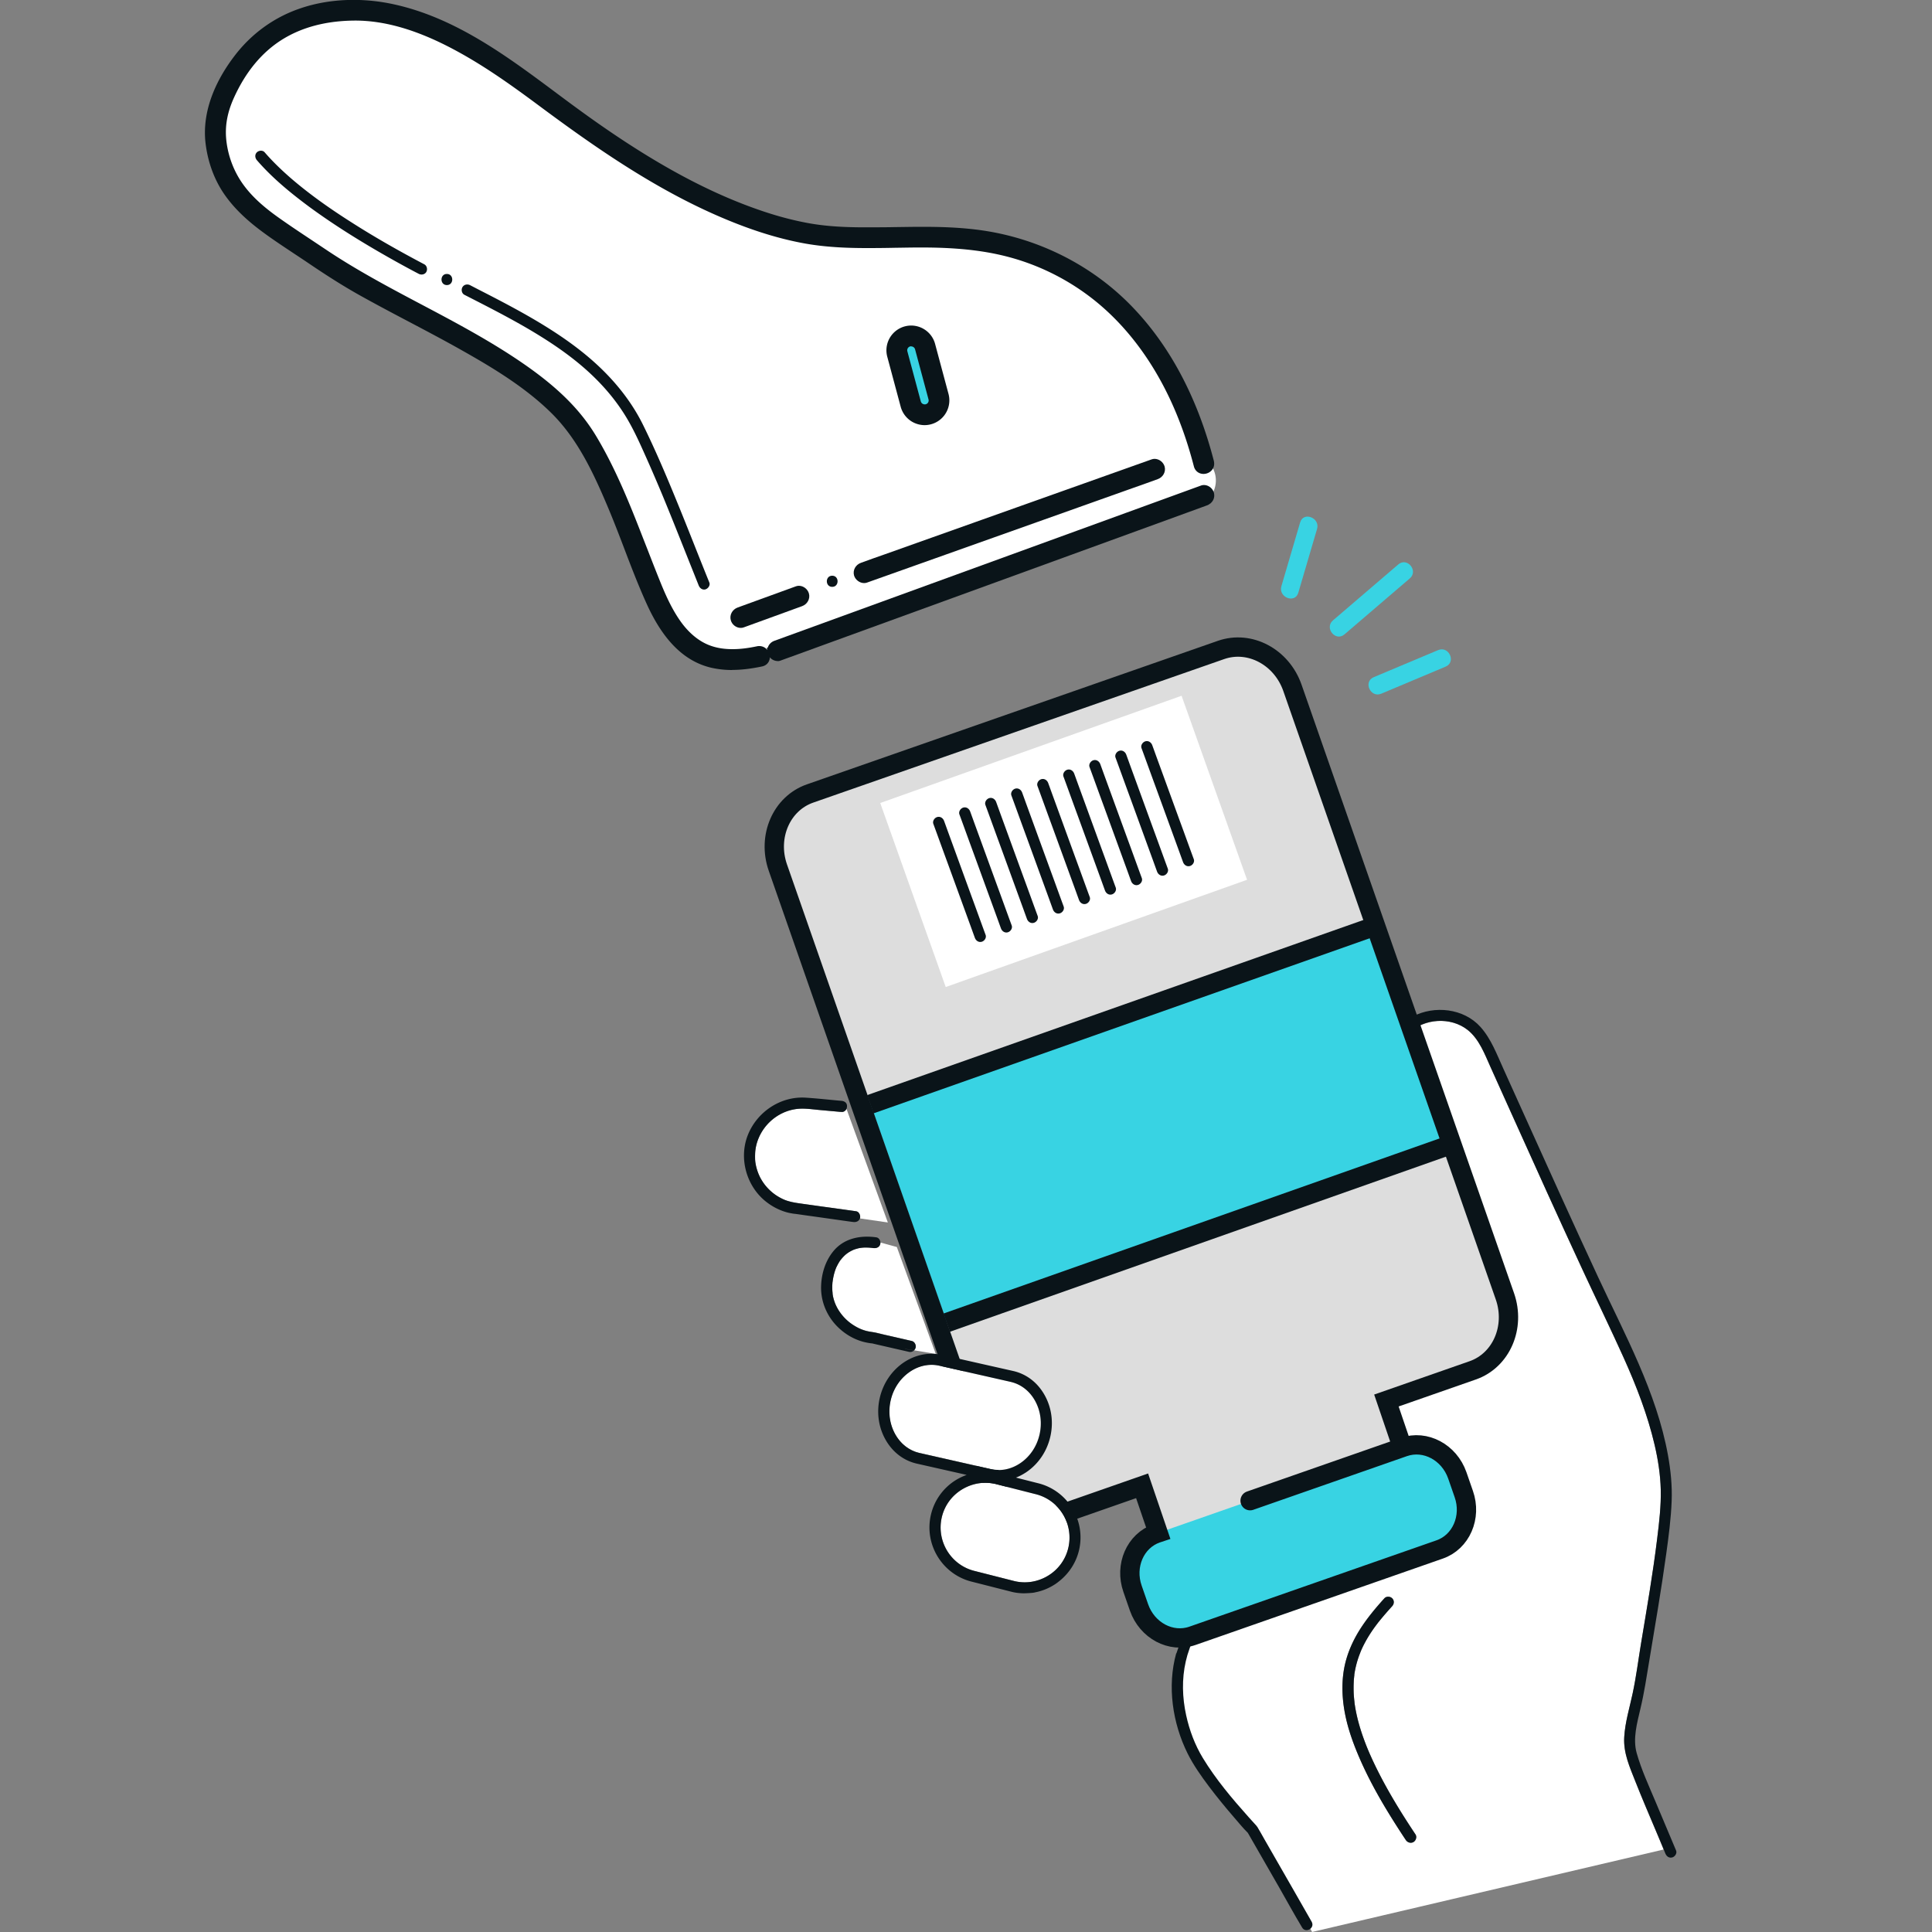 <svg xmlns="http://www.w3.org/2000/svg" id="_レイヤー_2" data-name="レイヤー 2" viewBox="0 0 200 200"><rect x="0" y="0" width="200" height="200" fill="#808080" stroke="none"/><defs><style>.cls-2,.cls-3{fill:none}.cls-2{stroke:#0a1419;stroke-miterlimit:10;stroke-width:2px}.cls-5{fill:#fff}.cls-6{fill:#0a1419}.cls-7{fill:#38d3e3}</style></defs><g id="_レイヤー_1-2" data-name="レイヤー 1"><path d="M0 0h200v200H0z" class="cls-3"/><path d="M134.4 61.36c.65-2.2 1.29-4.4 1.94-6.6.34-1.16-1.41-1.84-1.75-.68-.65 2.2-1.29 4.4-1.94 6.6-.34 1.16 1.41 1.84 1.75.68ZM139.18 65.67c2.25-1.93 4.51-3.86 6.76-5.79.92-.79-.27-2.24-1.19-1.45-2.25 1.93-4.51 3.86-6.76 5.79-.92.79.27 2.24 1.19 1.45ZM142.99 71.81c2.22-.93 4.44-1.87 6.66-2.8 1.12-.47.34-2.18-.78-1.71-2.22.93-4.44 1.87-6.66 2.8-1.12.47-.34 2.18.78 1.71Z" class="cls-7"/><path d="M86.15 61.51c-.6 0-1.05-.46-1.05-1.07 0-.27.09-.53.26-.72.2-.23.48-.35.8-.35s.6.13.8.35c.17.19.26.45.26.72 0 .61-.45 1.07-1.05 1.07Z" class="cls-6"/><path d="M86.15 59.86c-.74 0-.74 1.15 0 1.15s.74-1.15 0-1.15ZM72.9 61.78c-.44 0-.83-.28-1.02-.73l-.45-1.12c-.37-.92-.73-1.83-1.1-2.75-.72-1.81-1.44-3.62-2.18-5.41-.52-1.27-1.06-2.53-1.62-3.77l-.16-.37c-.5-1.11-1.01-2.26-1.6-3.33-1.09-1.96-2.61-3.81-4.52-5.5-1.58-1.4-3.46-2.71-5.89-4.12-1.91-1.11-3.92-2.14-5.86-3.14l-.62-.32a1.01 1.01 0 0 1-.51-.63c-.08-.29-.05-.6.1-.85.19-.33.54-.52.92-.52.18 0 .36.04.52.13l.8.41c2.09 1.07 4.43 2.27 6.64 3.61 2.45 1.49 4.45 2.97 6.1 4.54 1.98 1.87 3.54 3.95 4.63 6.18 1.36 2.76 2.52 5.53 3.48 7.87.64 1.56 1.26 3.13 1.89 4.7.5 1.25.99 2.49 1.49 3.73.1.25.09.53-.04.79a1.1 1.1 0 0 1-.97.62Z" class="cls-6"/><path d="M66.61 44.28c-1.12-2.27-2.69-4.3-4.52-6.03-1.82-1.72-3.88-3.17-6.01-4.47-2.14-1.3-4.37-2.44-6.59-3.59l-.81-.42c-.28-.14-.62-.07-.79.21-.15.26-.07.64.21.79 2.19 1.12 4.39 2.23 6.51 3.47 2.11 1.23 4.15 2.57 5.97 4.18 1.84 1.62 3.44 3.48 4.62 5.63.67 1.2 1.22 2.48 1.79 3.73.56 1.25 1.1 2.52 1.63 3.79 1.12 2.71 2.19 5.44 3.28 8.16.15.38.3.75.45 1.13.12.29.38.49.71.4.27-.07.52-.42.4-.71-1.14-2.81-2.23-5.63-3.38-8.43-1.08-2.64-2.2-5.28-3.46-7.84ZM46.26 30.26c-.6 0-1.05-.46-1.05-1.07 0-.27.09-.53.26-.72.2-.23.48-.35.8-.35s.6.13.8.35c.17.19.26.45.26.72 0 .61-.45 1.07-1.05 1.07Z" class="cls-6"/><path d="M46.26 29.76c.74 0 .74-1.15 0-1.15s-.74 1.15 0 1.15ZM43.65 29.18c-.18 0-.36-.04-.52-.13-1.51-.8-2.97-1.6-4.32-2.39-2.73-1.59-5.05-3.1-7.09-4.6-1.63-1.21-3.74-2.86-5.49-4.9-.39-.45-.38-1.09.03-1.49.2-.2.48-.31.78-.31s.58.12.77.34c.74.85 1.6 1.71 2.64 2.61 1.71 1.48 3.69 2.92 6.24 4.55 2.25 1.43 4.7 2.85 7.5 4.32.25.13.42.35.5.63.08.29.05.6-.1.85-.19.33-.54.53-.93.53Z" class="cls-6"/><path d="M36.41 23.27c-2.19-1.4-4.34-2.89-6.3-4.59-.96-.83-1.87-1.7-2.69-2.66-.2-.24-.6-.21-.81 0-.23.23-.2.58 0 .81 1.58 1.83 3.47 3.39 5.41 4.82 2.25 1.67 4.63 3.17 7.05 4.57 1.42.82 2.85 1.62 4.3 2.38.27.14.62.07.79-.21.15-.26.07-.64-.21-.79-2.56-1.35-5.09-2.78-7.53-4.34Z" class="cls-6"/><path d="M124.06 48.17c-.38-1.47-.83-2.92-1.36-4.34-1.97-5.27-5.18-10.21-9.72-13.61a24.662 24.662 0 0 0-7.3-3.75c-3.41-1.08-6.94-1.35-10.5-1.34-3.89.01-7.83.29-11.68-.39-3.45-.61-6.77-1.82-9.95-3.27-6.36-2.91-12.04-6.91-17.63-11.06-2.87-2.13-5.8-4.2-8.97-5.86-3.11-1.63-6.54-2.89-10.09-2.9-2.79-.01-5.61.58-7.99 2.09-2.31 1.47-3.98 3.7-5.1 6.17-.69 1.53-1.03 3.03-.84 4.71.18 1.68.8 3.33 1.78 4.71 1.03 1.47 2.44 2.64 3.9 3.67 1.58 1.12 3.2 2.17 4.8 3.25 6.56 4.41 13.99 7.34 20.49 11.84 2.89 2 5.53 4.28 7.37 7.32 2.02 3.35 3.46 7 4.87 10.63.61 1.57 1.21 3.14 1.85 4.7.58 1.41 1.24 2.8 2.14 4.03.85 1.16 1.99 2.14 3.37 2.6 1.61.53 3.34.38 4.97.04.17-.04.32 0 .43.08l1.04-.33c-.03-.28.15-.52.42-.62.02 0 .05-.02.07-.03.57-.21 1.15-.42 1.73-.63 1.2-.44 2.41-.88 3.61-1.31 1.69-.61 3.37-1.23 5.06-1.84 2-.73 3.99-1.45 5.99-2.18 2.13-.78 4.26-1.55 6.4-2.33 2.11-.77 4.22-1.54 6.34-2.31 1.94-.7 3.87-1.41 5.81-2.11 1.58-.58 3.16-1.15 4.74-1.73l3.21-1.17c.39-.14.79-.29 1.18-.43.29-.11.63.12.71.4.06.21-.01.41-.15.55.24-.08.43-.21.51-.44.49-.98.37-2.15-.36-3.03.09.66-.94.91-1.12.23ZM44.14 28.14c-.16.28-.51.35-.79.21-1.45-.76-2.89-1.56-4.3-2.38-2.42-1.41-4.79-2.91-7.05-4.57-1.94-1.44-3.83-2.99-5.41-4.82-.2-.24-.23-.58 0-.81.21-.21.61-.24.81 0 .83.96 1.74 1.83 2.69 2.66 1.97 1.7 4.11 3.2 6.3 4.59 2.44 1.56 4.97 2.99 7.53 4.34.28.15.36.53.21.79Zm2.12 1.37c-.74 0-.74-1.15 0-1.15s.74 1.15 0 1.15Zm26.78 31.5c-.32.09-.59-.11-.71-.4-.15-.38-.3-.75-.45-1.13-1.09-2.72-2.16-5.45-3.28-8.16-.53-1.27-1.07-2.53-1.63-3.79-.56-1.25-1.12-2.53-1.79-3.73-1.19-2.15-2.78-4.01-4.62-5.63-1.83-1.61-3.87-2.95-5.97-4.18-2.13-1.24-4.32-2.35-6.51-3.47-.28-.14-.36-.53-.21-.79.16-.28.51-.35.79-.21l.81.42c2.23 1.14 4.45 2.29 6.59 3.59 2.14 1.3 4.2 2.75 6.01 4.47 1.83 1.74 3.41 3.76 4.52 6.03 1.26 2.56 2.38 5.2 3.46 7.84 1.15 2.8 2.24 5.62 3.38 8.43.12.29-.13.63-.4.71Zm9.81 1.02c-.25.09-.49.18-.74.27l-5.28 1.92c-.29.11-.63-.12-.71-.4-.09-.32.11-.6.4-.71.25-.09.49-.18.74-.27l5.28-1.92c.29-.11.63.12.71.4.09.32-.11.6-.4.71Zm10.94-27.75c1.1-.29 2.23.36 2.53 1.46l1.39 5.18c.29 1.1-.36 2.23-1.46 2.53-.18.05-.36.07-.53.07-.36 0-.71-.09-1.03-.28-.48-.28-.82-.72-.96-1.25l-1.39-5.18c-.29-1.1.36-2.23 1.46-2.53Zm-7.64 26.47c-.74 0-.74-1.15 0-1.15s.74 1.15 0 1.15Zm33.52-11.88s-.03.01-.05.02c-1.21.45-2.42.86-3.64 1.29-2.51.89-5.02 1.79-7.53 2.68l-8.67 3.09-7.17 2.55c-1 .36-2 .71-3.01 1.07-.29.1-.63-.12-.71-.4-.09-.31.11-.6.4-.71.02 0 .03-.01.05-.02 1.21-.45 2.42-.86 3.64-1.29 2.51-.89 5.02-1.79 7.53-2.68l8.67-3.09 7.17-2.55c1-.36 2-.71 3.01-1.07.29-.1.63.12.71.4.09.31-.11.6-.4.71Z" class="cls-5"/><path d="M75.78 69.36c-.78 0-1.52-.09-2.21-.25-2.74-.67-4.89-2.8-6.59-6.52-.87-1.91-1.63-3.89-2.36-5.81-.54-1.42-1.11-2.9-1.71-4.32-1.44-3.41-3.08-6.97-5.8-9.67-2.74-2.72-6.22-4.79-9.27-6.51-1.82-1.03-3.7-2.02-5.52-2.98-1.69-.89-3.43-1.81-5.13-2.76-1.98-1.11-3.83-2.33-5.22-3.27-.5-.34-1-.67-1.5-1-1.14-.76-2.33-1.54-3.45-2.38-1.71-1.28-2.93-2.51-3.84-3.84-1-1.47-1.65-3.24-1.89-5.13-.47-3.68 1.35-6.99 2.97-9.11 1.74-2.3 4.08-4 6.76-4.92 1.73-.6 3.61-.9 5.57-.9 1.38 0 2.78.15 4.15.45 6.4 1.39 11.74 5.37 16.9 9.22.67.5 1.34 1 2 1.48 7.05 5.17 13.03 8.53 18.82 10.55 1.74.61 3.36 1.05 4.96 1.36 1.61.31 3.32.46 5.55.48h.86c.92 0 1.85 0 2.77-.02.93-.01 1.86-.03 2.79-.03 1.76 0 4.08.04 6.42.39 5.87.88 11.33 3.67 15.38 7.87 3.93 4.07 6.78 9.45 8.47 15.98l.02.13c.04.31-.04.6-.24.83-.21.24-.53.38-.85.38-.49 0-.88-.31-1-.78-.39-1.5-.84-2.94-1.35-4.29-2.12-5.67-5.43-10.3-9.56-13.38a24.269 24.269 0 0 0-7.15-3.68c-2.86-.91-5.98-1.31-10.13-1.31h-.22c-.84 0-1.68.02-2.53.03-.94.02-1.89.03-2.83.03-1.76 0-4.08-.05-6.42-.46-3.1-.55-6.4-1.63-10.07-3.31-6.62-3.03-12.62-7.32-17.72-11.11-3.19-2.37-5.92-4.26-8.9-5.82-3.63-1.9-6.85-2.83-9.85-2.85-3.05 0-5.62.68-7.72 2.01-2.06 1.31-3.71 3.31-4.91 5.95-.71 1.56-.96 2.97-.8 4.45.18 1.61.76 3.16 1.69 4.48.85 1.2 2.01 2.3 3.78 3.55 1.1.78 2.23 1.53 3.36 2.28l1.44.96c3.17 2.13 6.6 3.95 9.93 5.71 3.54 1.87 7.2 3.81 10.57 6.14 3.56 2.46 5.88 4.77 7.51 7.48 2.08 3.46 3.59 7.31 4.91 10.7l.44 1.12c.46 1.19.93 2.39 1.41 3.57.48 1.16 1.14 2.65 2.08 3.93.62.84 1.66 1.94 3.12 2.42.66.22 1.36.32 2.16.32s1.59-.1 2.55-.3c.08-.02.16-.02.23-.02.2 0 .4.06.57.17.37.24.58.72.5 1.15-.08.41-.37.7-.79.79-1.15.24-2.16.36-3.08.36Z" class="cls-6"/><path d="M116.82 32.11c-4.03-4.18-9.36-6.86-15.09-7.72-4.23-.63-8.51-.29-12.77-.34-1.89-.02-3.77-.13-5.64-.49-1.71-.33-3.39-.81-5.03-1.38-6.85-2.39-13.13-6.35-18.96-10.62C53.6 7.35 47.74 2.49 40.62.94c-3.09-.67-6.44-.6-9.45.43-2.62.9-4.85 2.55-6.52 4.75-1.89 2.49-3.27 5.58-2.87 8.75.22 1.75.82 3.45 1.81 4.91 1 1.47 2.31 2.66 3.73 3.72 1.59 1.19 3.28 2.25 4.92 3.36 1.69 1.15 3.4 2.25 5.18 3.25 3.52 1.97 7.14 3.75 10.66 5.73 3.3 1.87 6.67 3.91 9.38 6.59 2.74 2.72 4.43 6.31 5.91 9.83 1.41 3.34 2.56 6.81 4.06 10.11 1.25 2.75 3.15 5.48 6.25 6.24 1.67.41 3.41.24 5.07-.11.55-.12.5-.79.13-1.03l-.89.28.89-.28c-.12-.08-.26-.11-.43-.08-1.63.34-3.36.49-4.97-.04-1.38-.45-2.52-1.44-3.37-2.6-.91-1.23-1.57-2.63-2.14-4.03-.64-1.56-1.24-3.13-1.85-4.7-1.42-3.63-2.86-7.28-4.87-10.63-1.83-3.04-4.47-5.32-7.37-7.32-6.51-4.5-13.93-7.43-20.49-11.84-1.6-1.08-3.23-2.13-4.8-3.25-1.45-1.03-2.86-2.2-3.9-3.67a10.27 10.27 0 0 1-1.78-4.71c-.18-1.68.15-3.18.84-4.71 1.12-2.47 2.79-4.7 5.1-6.17 2.38-1.51 5.2-2.1 7.99-2.09 3.55.01 6.98 1.27 10.09 2.9 3.17 1.66 6.1 3.73 8.97 5.86 5.59 4.15 11.28 8.15 17.63 11.06 3.18 1.45 6.5 2.67 9.95 3.27 3.86.68 7.79.4 11.68.39 3.56-.01 7.09.25 10.5 1.34a24.9 24.9 0 0 1 7.3 3.75c4.55 3.4 7.75 8.34 9.72 13.61.53 1.42.98 2.87 1.36 4.34.18.69 1.21.43 1.12-.23 0-.03 0-.05-.01-.08-1.51-5.8-4.15-11.41-8.35-15.76Z" class="cls-6"/><path d="M94.83 41.69c.06.23.21.43.43.55.21.12.46.16.69.09.49-.13.78-.63.65-1.12l-1.39-5.18a.916.916 0 0 0-1.77.47l1.39 5.18Z" class="cls-7"/><path d="M95.72 44.01c-.45 0-.89-.12-1.28-.34a2.58 2.58 0 0 1-1.2-1.56l-1.39-5.18a2.566 2.566 0 0 1 2.47-3.23c1.16 0 2.18.78 2.48 1.9l1.39 5.18a2.566 2.566 0 0 1-2.47 3.23Zm-1.39-8.16s-.07 0-.11.01c-.22.06-.35.29-.29.51l1.39 5.18a.42.42 0 0 0 .4.31c.04 0 .07 0 .11-.01a.406.406 0 0 0 .29-.5l-1.39-5.18a.417.417 0 0 0-.4-.31Z" class="cls-6"/><path d="M94.69 43.24c.32.18.67.28 1.03.28a2.07 2.07 0 0 0 1.99-2.6l-1.39-5.18c-.3-1.1-1.43-1.75-2.53-1.46a2.07 2.07 0 0 0-1.46 2.53l1.39 5.18c.14.53.48.98.96 1.25Zm-.59-7.85a.916.916 0 0 1 1.12.65l1.39 5.18a.914.914 0 0 1-1.34 1.03.946.946 0 0 1-.43-.55l-1.39-5.18c-.13-.49.16-.99.65-1.12ZM80.5 68.43c-.32 0-.63-.16-.83-.41l-.16.05-.12-1 .09-.03c.1-.32.35-.59.7-.71l44.13-16.06c.1-.04.21-.06.32-.06.47 0 .91.34 1.03.8.1.37 0 .76-.28 1.03l-.09.09h-.02c-.1.08-.21.15-.33.19-.45.17-44.13 16.06-44.13 16.06-.1.04-.21.06-.32.06Z" class="cls-6"/><path d="M125.18 51.14c-.08-.28-.41-.51-.71-.4-.39.14-.79.29-1.18.43l-3.21 1.17c-1.58.58-3.16 1.15-4.74 1.73-1.94.7-3.87 1.41-5.81 2.11-2.11.77-4.22 1.54-6.34 2.31-2.13.78-4.26 1.55-6.4 2.33-2 .73-3.99 1.45-5.99 2.18-1.69.61-3.37 1.23-5.06 1.84-1.2.44-2.41.88-3.61 1.31-.58.21-1.15.41-1.73.63-.02 0-.05.02-.07.03-.26.1-.45.34-.42.62l1.65-.52-1.65.52s0 .06.01.09c.08.28.41.51.71.4.39-.14.79-.29 1.18-.43l3.21-1.17c1.58-.58 3.16-1.15 4.74-1.73 1.94-.7 3.87-1.41 5.81-2.11 2.11-.77 4.22-1.54 6.34-2.31 2.13-.78 4.26-1.55 6.4-2.33 2-.73 3.99-1.45 5.99-2.18 1.69-.61 3.37-1.23 5.06-1.84 1.2-.44 2.41-.88 3.61-1.31.58-.21 1.15-.41 1.73-.63.02 0 .05-.02.07-.03.1-.04.18-.09.25-.16-.67.21-1.79.01-2.44.44.65-.43 1.77-.23 2.44-.44.14-.14.21-.34.15-.55ZM89.45 60.36c-.46 0-.91-.34-1.04-.79-.15-.55.16-1.11.72-1.31.85-.31 1.66-.6 2.47-.88l27.6-9.82c.1-.04.21-.06.32-.06.47 0 .91.34 1.04.79.15.55-.16 1.11-.71 1.31-.86.32-1.68.6-2.49.89L89.78 60.3c-.1.04-.21.06-.32.06Z" class="cls-6"/><path d="M89.3 58.72c-.29.1-.49.39-.4.71.08.28.41.51.71.4 1-.36 2-.71 3.01-1.07l7.17-2.55 8.67-3.09c2.51-.89 5.02-1.79 7.53-2.68 1.21-.43 2.43-.85 3.64-1.29.02 0 .03-.01.05-.02.29-.1.49-.39.4-.71-.08-.28-.41-.51-.71-.4-1 .36-2 .71-3.01 1.07l-7.17 2.55-8.67 3.09c-2.51.89-5.02 1.79-7.53 2.68-1.21.43-2.43.85-3.64 1.29-.02 0-.03.01-.05.02ZM76.68 65c-.47 0-.91-.34-1.03-.8-.15-.54.16-1.11.71-1.31l6.02-2.19c.1-.04.21-.06.32-.06.47 0 .91.34 1.04.8.15.54-.16 1.11-.71 1.31l-6.02 2.19c-.1.04-.21.06-.32.06Z" class="cls-6"/><path d="M82.86 62.29c.29-.11.49-.39.4-.71-.08-.28-.41-.51-.71-.4l-5.28 1.92c-.25.09-.49.18-.74.27-.29.11-.49.39-.4.71.08.28.41.51.71.4l5.28-1.92c.25-.09.49-.18.74-.27Z" class="cls-6"/><path d="M171.38 189.45c-.7-1.65-1.41-3.31-2.07-4.98-.59-1.5-1.27-2.98-1.17-4.63.09-1.54.55-3.02.87-4.52.37-1.73.59-3.5.88-5.24.6-3.59 1.22-7.18 1.66-10.79.2-1.68.41-3.38.37-5.08-.04-1.55-.28-3.09-.63-4.6-.72-3.12-1.89-6.13-3.21-9.05-1.35-3-2.8-5.97-4.19-8.96-2.52-5.44-4.98-10.91-7.45-16.37-.71-1.58-1.42-3.15-2.13-4.73-.61-1.35-1.18-2.91-2.37-3.86-1.64-1.31-4.14-1.23-5.77.04l9.61 27.53c1.12 3.2-.38 6.62-3.34 7.66l-8.93 3.12 1.44 4.23-14.91 5.9s0 .02-.01.03l15.3-5.34c2.22-.77 4.7.54 5.53 2.94l.67 1.93c.84 2.4-.28 4.97-2.5 5.74l-25.7 8.61c-.17.38-.14 1.01-.25 1.23-.17.34-.45 1.54-.8 1.67-.15.43-.29.87-.39 1.32-.42 1.82.49 3.44.89 5.26.34 1.56.9 3.07 1.73 4.43 1.35 2.23 3 4.17 4.74 6.12.22.25.44.49.67.74.09.09.18.18.24.29.25.4.47.83.71 1.24l3.03 5.28c.63 1.1 1.26 2.19 1.88 3.29.02.03.03.07.04.1l36.4-8.54-.84-2.01Zm-25.06 1.23c-.28.16-.61.05-.79-.21-.23-.34-.45-.68-.67-1.02-1.45-2.25-2.82-4.56-3.92-7-.8-1.77-1.48-3.61-1.79-5.53-.24-1.49-.27-3.01.05-4.49.28-1.3.82-2.54 1.52-3.66.74-1.19 1.65-2.28 2.59-3.32.21-.23.6-.21.81 0 .23.23.21.58 0 .81-.12.13-.23.26-.35.39-.23.26-.46.53-.68.79-.11.13-.21.26-.32.39-.03.04-.06.07-.09.11 0 0-.01.02-.02.02-.05.06-.1.13-.14.19a15.5 15.5 0 0 0-1.07 1.61c-.15.27-.3.55-.43.83-.04.08-.07.16-.11.24-.01.03-.05.12-.06.15l-.15.39c-.22.6-.38 1.21-.48 1.84 0 .04-.01.09-.02.13v.05c0 .07-.02.13-.02.2-.02.17-.03.33-.04.5-.02.35-.02.7-.01 1.06.01.37.05.73.09 1.1v.05c0 .04.01.09.02.13.02.1.03.2.05.3.03.2.07.39.11.59.19.88.44 1.74.74 2.58.36 1.01.74 1.87 1.21 2.85 1.2 2.49 2.65 4.85 4.18 7.14.17.26.05.64-.21.79Z" class="cls-5"/><path d="M172.4 191.88c.12.29.38.49.71.4.27-.07.52-.42.4-.71-.7-1.69-1.43-3.37-2.13-5.06-.69-1.64-1.47-3.32-1.95-5.03-.42-1.49.04-3.11.38-4.57.4-1.67.65-3.35.93-5.04.61-3.67 1.24-7.34 1.75-11.03.25-1.81.49-3.64.56-5.47.06-1.58-.1-3.16-.38-4.72-1.18-6.53-4.47-12.5-7.24-18.46-2.61-5.61-5.15-11.25-7.69-16.88l-2.1-4.65c-.68-1.49-1.27-3.11-2.38-4.35-1.73-1.93-4.77-2.26-7.02-1.08-.54.29-1.11.75-1.11.76-.14.26-.13.52.09.81.15.13.53.22.61.14 1.6-1.53 4.35-1.71 6.11-.32 1.19.95 1.76 2.51 2.37 3.86.71 1.57 1.42 3.15 2.13 4.73 2.46 5.47 4.92 10.93 7.45 16.37 1.39 2.99 2.83 5.95 4.19 8.96 1.31 2.92 2.48 5.93 3.21 9.05.35 1.51.59 3.05.63 4.6.04 1.69-.16 3.4-.37 5.08-.44 3.61-1.07 7.21-1.66 10.79-.29 1.74-.51 3.51-.88 5.24-.32 1.5-.78 2.98-.87 4.52-.1 1.65.58 3.13 1.17 4.63.66 1.67 1.37 3.32 2.07 4.98.28.67.57 1.34.84 2.01" class="cls-6"/><path d="M145.33 149.8c2.22-.77 4.7.54 5.53 2.94l.67 1.93c.84 2.4-.28 4.97-2.5 5.74l-25.59 8.94c-2.22.77-4.7-.54-5.53-2.94l-.67-1.93c-.84-2.4.28-4.97 2.5-5.74l.15-.05-1.66-4.87-8.33 2.91c-2.96 1.03-6.26-.72-7.38-3.92l-22-63c-1.12-3.2.38-6.62 3.34-7.66l42.55-14.86c2.96-1.03 6.26.72 7.38 3.92l22 63c1.12 3.2-.38 6.62-3.34 7.66l-8.93 3.12 1.44 4.23" style="fill:#ddd"/><path d="m129.41 155.36 15.92-5.56c2.22-.77 4.7.54 5.53 2.94l.67 1.93c.84 2.4-.28 4.97-2.5 5.74l-25.59 8.94c-2.22.77-4.7-.54-5.53-2.94l-.67-1.93c-.84-2.4.28-4.97 2.5-5.74l9.67-3.38ZM150.07 118.54 98 136.92l-7.9-22.61 52.08-18.38 7.89 22.61z" class="cls-7"/><path d="M142.35 182.76c-.47-.98-.85-1.84-1.21-2.85-.3-.84-.56-1.7-.74-2.58-.04-.2-.08-.39-.11-.59-.02-.1-.03-.2-.05-.3 0-.04-.01-.09-.02-.13v-.05c-.04-.36-.08-.73-.09-1.1-.01-.35-.01-.7.01-1.06 0-.17.02-.33.04-.5 0-.07.02-.14.02-.2v-.05c0-.04.01-.09.02-.13.1-.63.26-1.24.48-1.84l.15-.39c.01-.03.05-.11.06-.15.04-.08.07-.16.11-.24.13-.28.28-.56.43-.83.32-.56.68-1.1 1.07-1.61.05-.06.1-.13.14-.19l.02-.02c.03-.04.06-.07.09-.11.1-.13.21-.26.32-.39.22-.27.45-.53.68-.79.12-.13.23-.26.35-.39.21-.23.23-.59 0-.81-.21-.21-.6-.23-.81 0-.94 1.04-1.85 2.13-2.59 3.32-.7 1.13-1.24 2.36-1.52 3.66-.31 1.49-.29 3-.05 4.49.31 1.92 1 3.76 1.79 5.53 1.1 2.44 2.47 4.76 3.92 7 .22.34.44.68.67 1.02.17.26.51.37.79.21.26-.15.38-.53.21-.79-1.53-2.3-2.98-4.66-4.18-7.14ZM130.03 155.14s0-.02.01-.03l-.64.25.62-.22Z" class="cls-3"/><path d="M121.76 171.15c-.95 3.41-.38 7.23 1.18 10.37.61 1.22 1.41 2.35 2.23 3.44.83 1.1 1.7 2.16 2.6 3.2.46.53.9 1.08 1.4 1.57.02.03.04.07.06.1.12.2.23.4.35.61l2.91 5.07c.75 1.32 1.48 2.65 2.26 3.95.01.02.02.04.04.07.35.61 1.26.12 1.04-.48s-.02-.06-.04-.1c-.63-1.1-1.26-2.19-1.88-3.29l-3.03-5.28c-.24-.41-.46-.84-.71-1.24-.07-.11-.16-.2-.24-.29-.22-.24-.45-.49-.67-.74-1.74-1.95-3.38-3.89-4.74-6.12-.83-1.37-1.39-2.87-1.73-4.43-.4-1.82-.46-3.74-.04-5.57.1-.45.23-.89.39-1.32.12-.33.35-.94-.05-1.1-.74-.3-1.07.89-1.31 1.59Z" class="cls-6"/><path d="M87.12 115.11s-.1 0-.15-.01c-.73-.07-1.47-.13-2.2-.2-.65-.06-1.31-.16-1.96-.13-2.22.1-4.16 1.8-4.58 4.03-.04.23-.07.47-.07.75v.46c0 .13.02.26.03.33.09.57.26 1.1.5 1.56.52 1 1.31 1.75 2.35 2.23.59.27 1.24.37 1.91.47.69.1 1.37.19 2.06.29 1.2.17 2.4.34 3.61.5.31.04.47.44.4.71 0 .01 0 .02-.01.03l2.9.42c-1.43-3.93-2.86-7.85-4.29-11.78-.1.19-.29.35-.51.33Z" class="cls-5"/><path d="M87.12 113.96c-1.24-.11-2.47-.25-3.71-.33-2.62-.17-5.07 1.49-6.01 3.91-.93 2.4-.12 5.26 1.89 6.85.52.41 1.08.73 1.7.96.3.11.61.2.92.25.08.01.15.03.23.04.04 0 .14.02.19.02.52.07 1.04.15 1.56.22 1.45.2 2.89.41 4.34.61.03 0 .06 0 .09.01.3.04.59-.07.7-.37s0-.02.01-.03c.07-.27-.09-.66-.4-.71-1.2-.17-2.4-.34-3.61-.5-.69-.1-1.37-.19-2.06-.29-.67-.09-1.33-.19-1.91-.47a5.033 5.033 0 0 1-2.35-2.23 5.1 5.1 0 0 1-.5-1.56c-.01-.07-.02-.2-.03-.33 0-.15-.01-.31 0-.46 0-.28.03-.52.07-.75.42-2.23 2.35-3.92 4.58-4.03.65-.03 1.32.07 1.96.13.73.07 1.47.13 2.2.2.05 0 .1 0 .15.01.22.02.42-.13.51-.33.21-.74-.43-.81-.51-.82Z" class="cls-6"/><path d="M91.14 128.64c0 .05 0 .1-.02.15-.09.33-.4.45-.71.4a9.68 9.68 0 0 0-.65-.05c-.21 0-.43 0-.64.03-.02 0-.07.01-.09.01-.04 0-.07.01-.11.02-.1.02-.2.05-.3.08-.08.02-.16.05-.24.08-.01 0-.08.03-.11.05-.03.01-.06.03-.06.03-.16.07-.31.16-.45.26-.04.03-.08.05-.11.08l-.19.16c-.12.11-.23.23-.34.36-.01.02-.03.04-.04.05-.02.02-.03.04-.05.06l-.14.2c-.08.13-.16.27-.23.41l-.09.18c-.01.03-.03.07-.04.1-.11.28-.19.56-.25.85-.03.13-.05.26-.07.39 0 .04-.01.12-.02.14 0 .06-.01.13-.02.19-.02.26-.02.53 0 .79 0 .08.01.15.02.23v.05l.06.33c.1.42.23.76.43 1.13.41.74 1.01 1.37 1.73 1.81.38.23.72.39 1.13.52.36.11.69.14 1.02.2.37.07.74.17 1.11.26.9.21 1.81.42 2.71.62.3.07.48.42.4.71-.03.11-.09.19-.16.26l2.25.38c-1.34-3.69-2.69-7.38-4.03-11.07l-1.71-.47ZM106.18 155.98l.86.22-.19-.53a4.9 4.9 0 0 1-.66.31Z" class="cls-5"/><path d="m93.67 139.63.95.16c.07-.07.13-.16.16-.26.08-.29-.1-.64-.4-.71-.9-.21-1.81-.42-2.71-.62-.37-.08-.74-.18-1.11-.26-.33-.06-.66-.09-1.02-.2-.41-.12-.75-.28-1.13-.52a4.925 4.925 0 0 1-1.73-1.81c-.2-.37-.33-.7-.43-1.13-.03-.11-.04-.22-.06-.33v-.05c0-.08-.01-.15-.02-.23-.02-.26-.02-.53 0-.79 0-.06 0-.13.02-.19 0-.02.01-.11.02-.14.02-.13.04-.26.07-.39.06-.29.14-.57.25-.85.01-.03.03-.07.04-.1l.09-.18c.07-.14.15-.28.23-.41.04-.07.09-.14.14-.2.02-.02.03-.04.05-.06 0-.01.03-.03.04-.05.11-.13.22-.25.34-.36.06-.06.12-.11.19-.16l.11-.08c.14-.1.29-.18.45-.26l.06-.03c.03-.01.1-.04.11-.05.08-.03.16-.05.24-.08.1-.03.2-.05.3-.08.04 0 .07-.01.11-.02.02 0 .07-.01.09-.01.21-.03.43-.04.64-.03.21 0 .5.03.65.05.31.04.62-.08.71-.4.01-.05.02-.1.02-.15 0-.25-.16-.52-.42-.56-1.6-.23-3.27.07-4.38 1.35-.88 1.02-1.3 2.37-1.34 3.7-.05 1.63.63 3.2 1.82 4.32.73.69 1.63 1.21 2.61 1.46.25.06.5.11.75.14.06 0 .22.04.06 0 .02 0 .03 0 .05.01l.51.12c1.09.25 2.18.5 3.28.75.2.05.4-.01.54-.14l-.95-.16ZM142.35 182.76c-.47-.98-.85-1.84-1.21-2.85-.3-.84-.56-1.7-.74-2.58-.04-.2-.08-.39-.11-.59-.02-.1-.03-.2-.05-.3 0-.04-.01-.09-.02-.13v-.05c-.04-.36-.08-.73-.09-1.1-.01-.35-.01-.7.01-1.06 0-.17.02-.33.04-.5 0-.07.02-.14.02-.2v-.05c0-.04.01-.09.02-.13.1-.63.26-1.24.48-1.84l.15-.39c.01-.03.05-.11.06-.15.04-.08.07-.16.11-.24.13-.28.28-.56.43-.83.32-.56.68-1.1 1.07-1.61.05-.06.1-.13.14-.19l.02-.02c.03-.04.06-.07.09-.11.1-.13.21-.26.32-.39.22-.27.45-.53.68-.79.12-.13.23-.26.35-.39.21-.23.23-.59 0-.81-.21-.21-.6-.23-.81 0-.94 1.04-1.85 2.13-2.59 3.32-.7 1.13-1.24 2.36-1.52 3.66-.31 1.49-.29 3-.05 4.49.31 1.92 1 3.76 1.79 5.53 1.1 2.44 2.47 4.76 3.92 7 .22.34.44.68.67 1.02.17.26.51.37.79.21.26-.15.38-.53.21-.79-1.53-2.3-2.98-4.66-4.18-7.14Z" class="cls-6"/><path d="m91.122 83.127 31.194-11.102 6.779 19.05-31.193 11.101z" class="cls-5"/><path d="m144.96 149.21-1.44-4.23 8.93-3.12c2.96-1.03 4.45-4.46 3.34-7.66l-22-63c-1.12-3.2-4.42-4.95-7.38-3.92L83.86 82.14c-2.96 1.03-4.45 4.46-3.34 7.66l22 63c1.12 3.2 4.42 4.95 7.38 3.92l8.33-2.91 1.66 4.87-.15.05c-2.22.77-3.34 3.35-2.5 5.74l.67 1.93c.84 2.4 3.31 3.71 5.53 2.94l25.59-8.94c2.22-.77 3.34-3.35 2.5-5.74l-.67-1.93c-.84-2.4-3.31-3.71-5.53-2.94l-15.92 5.56" style="stroke-linecap:round;stroke:#0a1419;stroke-miterlimit:10;stroke-width:2px;fill:none"/><path d="M150.07 118.54 98 136.92M142.18 95.93 90.1 114.31" class="cls-2"/><path d="M94.16 142.03c-.97.68-1.67 1.71-1.95 2.92s-.13 2.45.45 3.49c.56 1.02 1.45 1.72 2.51 1.97l7.37 1.67c1.06.25 2.17.02 3.12-.64.97-.68 1.67-1.71 1.95-2.92s.13-2.45-.45-3.49c-.56-1.02-1.45-1.72-2.51-1.97l-7.37-1.67c-.28-.07-.56-.1-.85-.1-.79 0-1.57.25-2.28.74Z" class="cls-3"/><path d="m95.16 150.4 7.37 1.67c1.06.25 2.17.02 3.12-.64.97-.68 1.67-1.71 1.95-2.92s.13-2.45-.45-3.49c-.56-1.02-1.45-1.72-2.51-1.97l-7.37-1.67c-.28-.07-.56-.1-.85-.1-.79 0-1.57.25-2.28.74-.97.68-1.67 1.71-1.95 2.92s-.13 2.45.45 3.49c.56 1.02 1.45 1.72 2.51 1.97Z" class="cls-5"/><path d="M94.16 142.03c-.97.68-1.67 1.71-1.95 2.92s-.13 2.45.45 3.49c.56 1.02 1.45 1.72 2.51 1.97l7.37 1.67c1.06.25 2.17.02 3.12-.64.97-.68 1.67-1.71 1.95-2.92s.13-2.45-.45-3.49c-.56-1.02-1.45-1.72-2.51-1.97l-7.37-1.67c-.28-.07-.56-.1-.85-.1-.79 0-1.57.25-2.28.74Z" class="cls-3"/><path d="M102.01 153.5c-.85 0-1.69.24-2.44.7a4.552 4.552 0 0 0-2.07 2.87 4.64 4.64 0 0 0 3.45 5.57l4.09 1.04c1.19.28 2.43.08 3.49-.58a4.552 4.552 0 0 0 2.07-2.87 4.64 4.64 0 0 0-3.45-5.57l-4.09-1.04c-.35-.08-.7-.12-1.05-.12Z" class="cls-5"/><path d="M96.96 140.17c-1.19-.13-2.4.18-3.46.91-1.21.84-2.07 2.12-2.42 3.6-.35 1.49-.15 3.01.56 4.3.72 1.31 1.87 2.21 3.25 2.53l5.18 1.17c-.38.14-.75.31-1.11.53a5.747 5.747 0 0 0-2.59 3.59c-.73 3.1 1.2 6.22 4.29 6.95l4.09 1.04c.4.1.81.14 1.22.15.69-.02 1.09-.06 1.18-.1.69-.13 1.35-.39 1.96-.77.25-.15.47-.33.69-.51.94-.8 1.61-1.86 1.9-3.08.73-3.1-1.2-6.22-4.29-6.95l-1.38-.35-.86-.22c.23-.09.45-.19.66-.31.16-.09.31-.18.47-.29 1.21-.84 2.07-2.12 2.42-3.6.35-1.49.15-3.01-.56-4.3-.72-1.31-1.87-2.21-3.25-2.53l-3.24-.73-3.4-.77c-.45-.12-.75-.19-1.31-.26Zm10.18 14.49c2.49.58 4.03 3.08 3.45 5.57a4.588 4.588 0 0 1-2.07 2.87c-1.06.65-2.3.86-3.49.58l-4.09-1.04c-2.49-.58-4.03-3.08-3.45-5.57.28-1.2 1.02-2.22 2.07-2.87.75-.46 1.59-.7 2.44-.7.35 0 .7.04 1.05.12l4.09 1.04Zm-2.49-11.6c1.06.25 1.95.95 2.51 1.97.57 1.04.73 2.28.45 3.49-.28 1.21-.98 2.25-1.95 2.92-.96.66-2.06.89-3.12.64l-7.37-1.67c-1.06-.25-1.95-.95-2.51-1.97-.57-1.04-.73-2.28-.45-3.49.28-1.21.98-2.25 1.95-2.92.7-.49 1.49-.74 2.28-.74.28 0 .57.03.85.1l7.37 1.67ZM100.57 92.78c-.77-2.11-1.54-4.23-2.31-6.34-.18-.49-.35-.97-.53-1.46-.11-.29-.39-.49-.71-.4-.28.08-.51.41-.4.71.49 1.33.97 2.67 1.46 4 .77 2.11 1.54 4.23 2.31 6.34.18.49.35.97.53 1.46.11.29.39.49.71.4.28-.08.51-.41.4-.71-.49-1.33-.97-2.67-1.46-4ZM103.27 91.8c-.77-2.11-1.54-4.23-2.31-6.34-.18-.49-.35-.97-.53-1.46-.11-.29-.39-.49-.71-.4-.28.08-.51.41-.4.71.49 1.33.97 2.67 1.46 4 .77 2.11 1.54 4.23 2.31 6.34.18.49.35.97.53 1.46.11.29.39.49.71.4.28-.08.51-.41.4-.71-.49-1.33-.97-2.67-1.46-4ZM105.96 90.82c-.77-2.11-1.54-4.23-2.31-6.34-.18-.49-.35-.97-.53-1.46-.11-.29-.39-.49-.71-.4-.28.08-.51.41-.4.71.49 1.33.97 2.67 1.46 4 .77 2.11 1.54 4.23 2.31 6.34.18.49.35.97.53 1.46.11.29.39.49.71.4.28-.08.51-.41.4-.71-.49-1.33-.97-2.67-1.46-4ZM108.65 89.84c-.77-2.11-1.54-4.23-2.31-6.34-.18-.49-.35-.97-.53-1.46-.11-.29-.39-.49-.71-.4-.28.08-.51.41-.4.71.49 1.33.97 2.67 1.46 4 .77 2.11 1.54 4.23 2.31 6.34.18.49.35.97.53 1.46.11.29.39.49.71.4.28-.08.51-.41.4-.71-.49-1.33-.97-2.67-1.46-4ZM111.35 88.86c-.77-2.11-1.54-4.23-2.31-6.34-.18-.49-.35-.97-.53-1.46-.11-.29-.39-.49-.71-.4-.28.08-.51.41-.4.71.49 1.33.97 2.67 1.46 4 .77 2.11 1.54 4.23 2.31 6.34.18.49.35.97.53 1.46.11.29.39.49.71.4.28-.08.51-.41.4-.71-.49-1.33-.97-2.67-1.46-4ZM114.04 87.88c-.77-2.11-1.54-4.23-2.31-6.34-.18-.49-.35-.97-.53-1.46-.11-.29-.39-.49-.71-.4-.28.08-.51.41-.4.71.49 1.33.97 2.67 1.46 4 .77 2.11 1.54 4.23 2.31 6.34.18.49.35.97.53 1.46.11.29.39.49.71.4.28-.08.51-.41.4-.71-.49-1.33-.97-2.67-1.46-4ZM116.74 86.9c-.77-2.11-1.54-4.23-2.31-6.34-.18-.49-.35-.97-.53-1.46-.11-.29-.39-.49-.71-.4-.28.08-.51.41-.4.71.49 1.33.97 2.67 1.46 4 .77 2.11 1.54 4.23 2.31 6.34.18.49.35.97.53 1.46.11.29.39.49.71.4.28-.08.51-.41.4-.71-.49-1.33-.97-2.67-1.46-4ZM119.43 85.92c-.77-2.11-1.54-4.23-2.31-6.34-.18-.49-.35-.97-.53-1.46-.11-.29-.39-.49-.71-.4-.28.08-.51.41-.4.71.49 1.33.97 2.67 1.46 4 .77 2.11 1.54 4.23 2.31 6.34.18.49.35.97.53 1.46.11.29.39.49.71.4.28-.08.51-.41.4-.71-.49-1.33-.97-2.67-1.46-4ZM123.58 88.94c-.49-1.33-.97-2.67-1.46-4-.77-2.11-1.54-4.23-2.31-6.34-.18-.49-.35-.97-.53-1.46-.11-.29-.39-.49-.71-.4-.28.08-.51.41-.4.71.49 1.33.97 2.67 1.46 4 .77 2.11 1.54 4.23 2.31 6.34.18.49.35.97.53 1.46.11.29.39.49.71.4.28-.08.51-.41.4-.71Z" class="cls-6"/></g></svg>